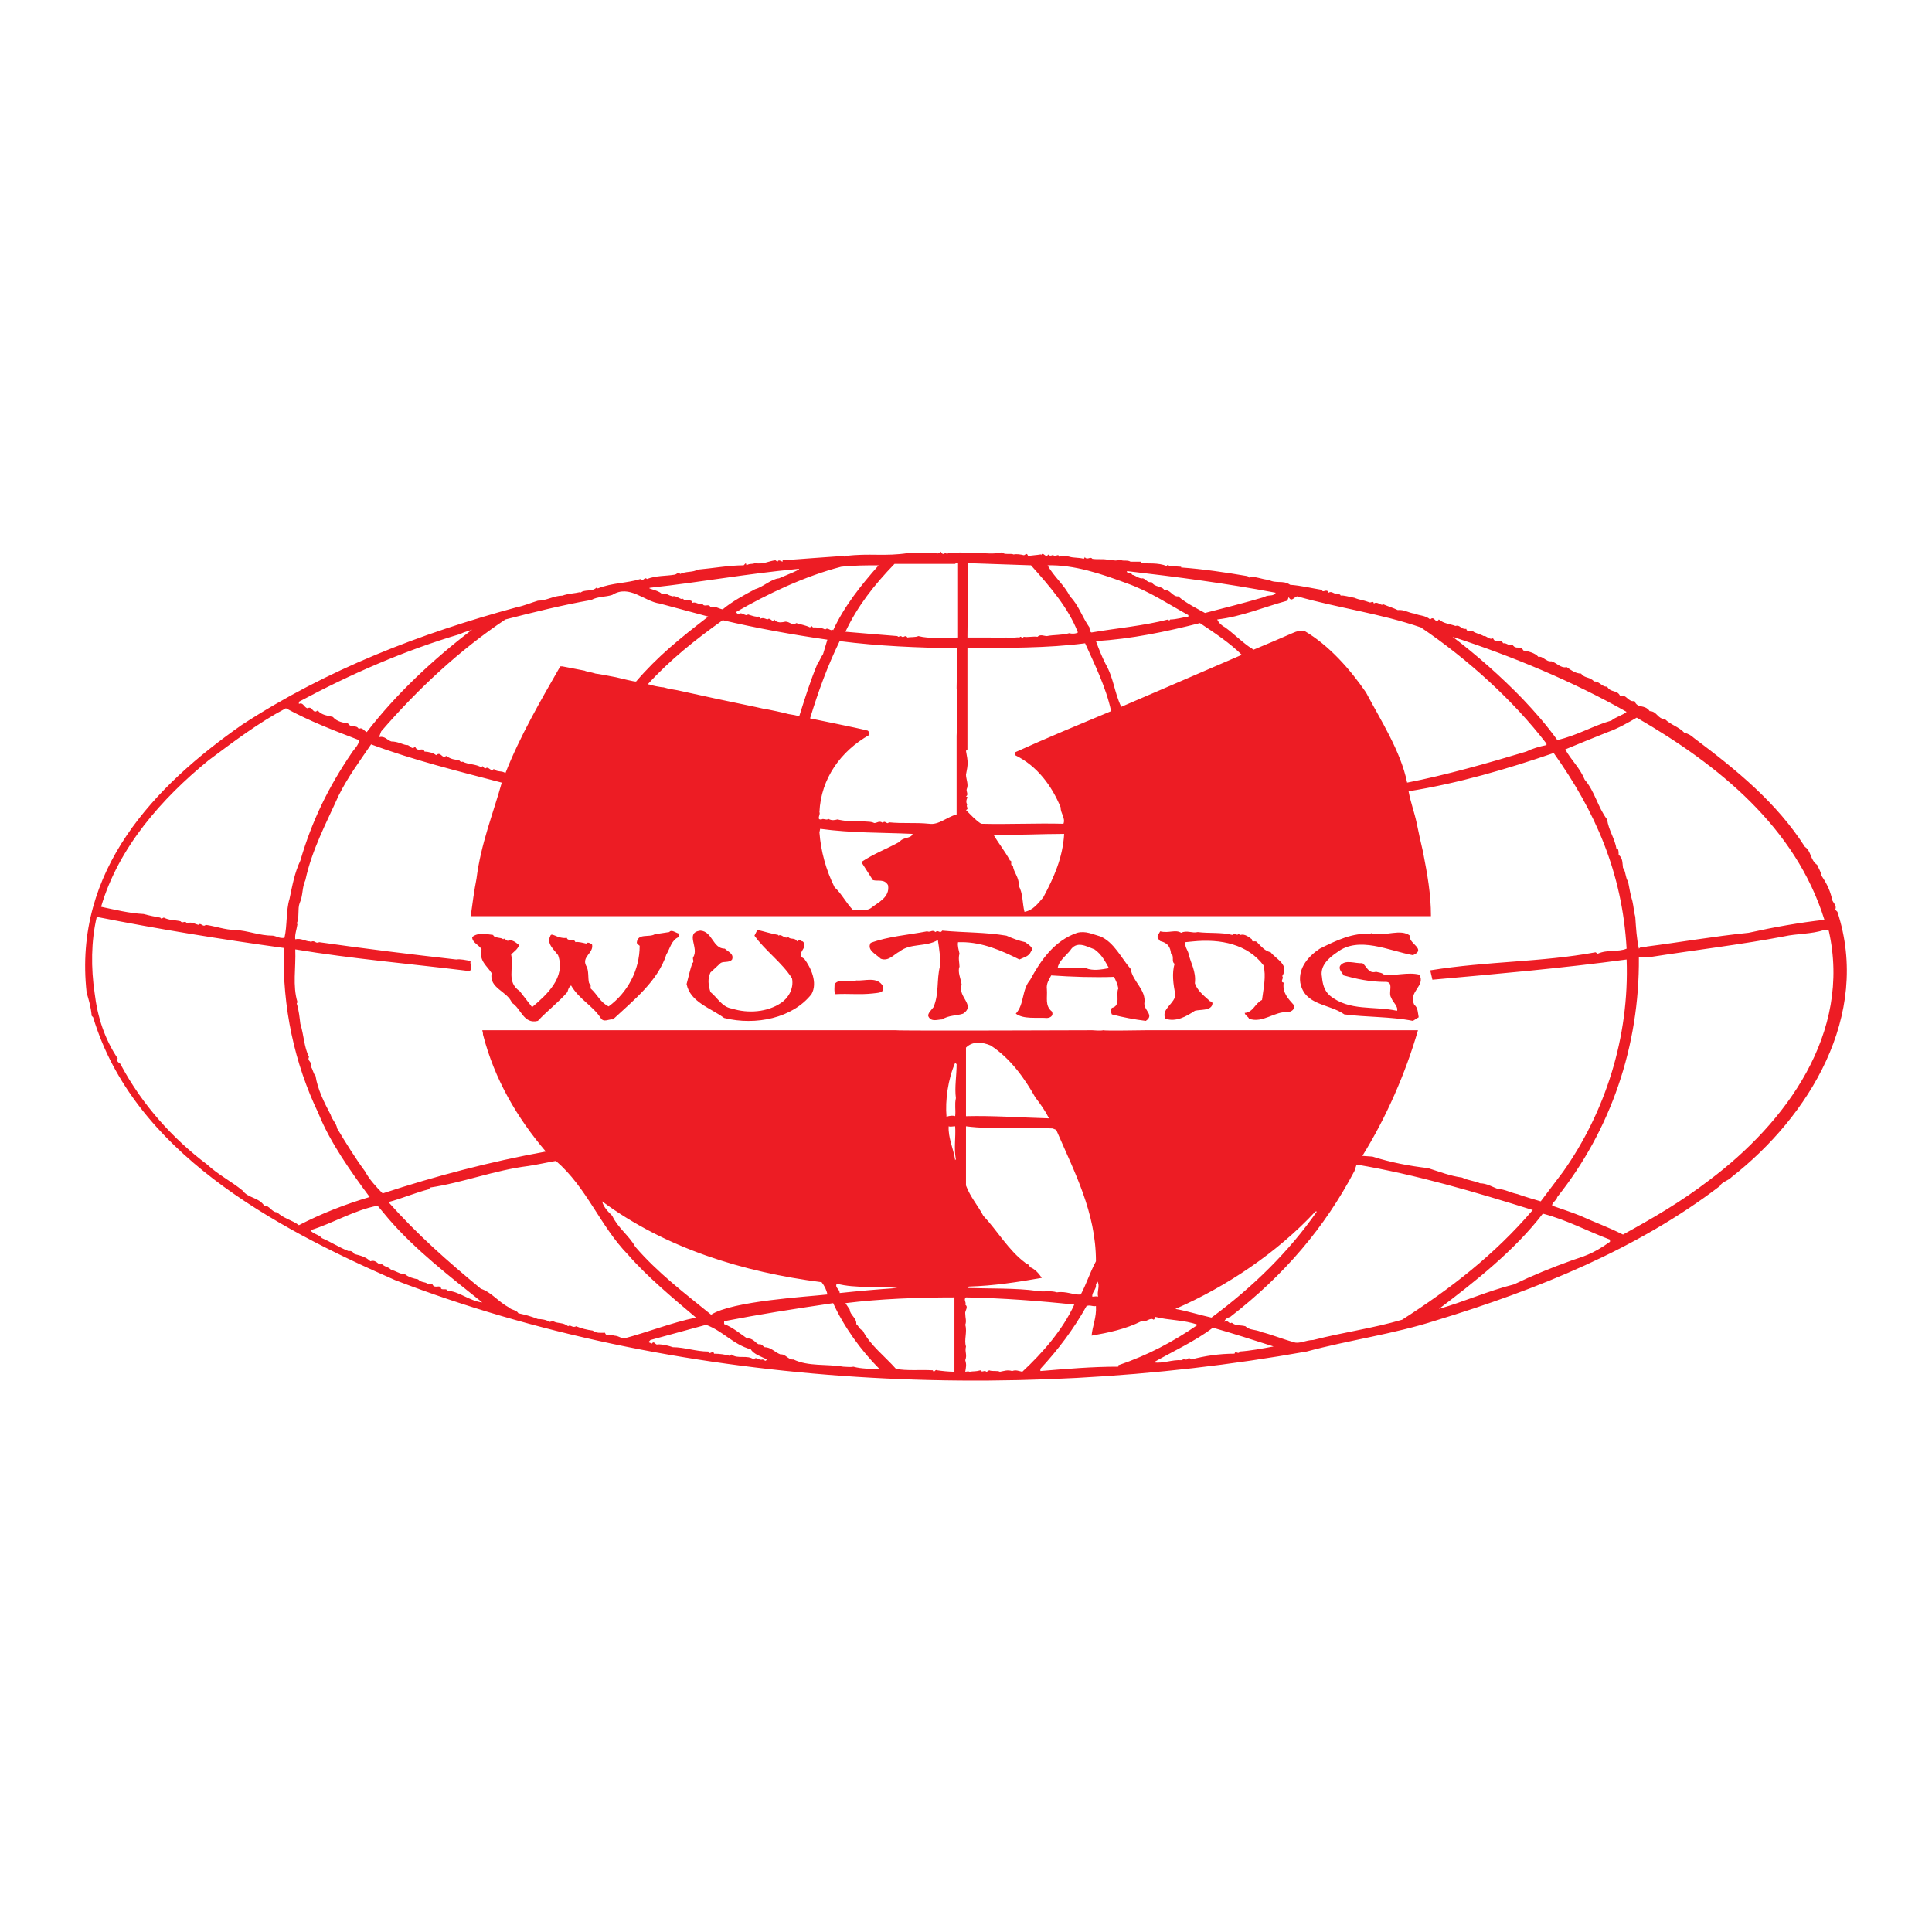 <?xml version="1.0" encoding="utf-8"?>
<!-- Generator: Adobe Illustrator 13.0.0, SVG Export Plug-In . SVG Version: 6.00 Build 14948)  -->
<!DOCTYPE svg PUBLIC "-//W3C//DTD SVG 1.0//EN" "http://www.w3.org/TR/2001/REC-SVG-20010904/DTD/svg10.dtd">
<svg version="1.0" id="Layer_1" xmlns="http://www.w3.org/2000/svg" xmlns:xlink="http://www.w3.org/1999/xlink" x="0px" y="0px"
	 width="192.672px" height="192.672px" viewBox="0 0 192.672 192.672" enable-background="new 0 0 192.672 192.672"
	 xml:space="preserve">
<g>
	<polygon fill-rule="evenodd" clip-rule="evenodd" fill="#FFFFFF" points="0,192.672 192.672,192.672 192.672,0 0,0 0,192.672 	"/>
	<path fill-rule="evenodd" clip-rule="evenodd" fill="#ED1C24" d="M120.959,132.408c-1.799,1.367-4.031,2.375-5.904,3.455
		c0.938,0.145,1.801-0.287,2.809-0.215c0.217-0.217,0.432,0.072,0.576-0.145c0.072-0.072,0.287-0.072,0.359,0.072
		c1.369-0.359,2.809-0.576,4.32-0.576c0.072-0.359,0.432,0.145,0.504-0.217c1.08-0.072,2.232-0.287,3.385-0.504
		C124.992,133.633,122.975,132.984,120.959,132.408L120.959,132.408z M70.416,132.119l-5.544,1.514l-0.216,0.215l0.36,0.145
		c0.216-0.359,0.36,0.215,0.576,0.072c0.576,0,1.08,0.143,1.512,0.287c1.152,0,2.304,0.432,3.528,0.432
		c0.072,0.434,0.504-0.215,0.576,0.217c0.576,0,1.08,0.072,1.584,0.217l0.144-0.145c0.648,0.504,1.584,0,2.232,0.504
		c0.288-0.359,0.504,0.145,0.864,0c0.216,0,0.288,0.287,0.432,0c-0.504-0.289-1.296-0.504-1.584-1.008
		C73.08,134.064,72.144,132.768,70.416,132.119L70.416,132.119z M108.359,130.248c0.359-0.145,0.576,0.072,0.936,0
		c0.072,1.152-0.359,2.016-0.432,2.951c1.656-0.287,3.385-0.646,4.969-1.439c0.504,0.145,0.863-0.432,1.223-0.145
		c0.072-0.072,0.145-0.143,0.145-0.287c1.369,0.359,2.881,0.287,4.248,0.791c-2.52,1.729-4.967,3.025-7.92,4.033v0.143
		c-2.664,0-5.111,0.217-7.775,0.434v-0.217C105.551,134.568,107.064,132.553,108.359,130.248L108.359,130.248z M72.216,131.76
		c3.744-0.721,6.48-1.152,10.872-1.801c1.08,2.377,2.808,4.752,4.608,6.553c-0.936,0-1.8,0-2.592-0.217c-0.288,0.072-0.72,0-1.008,0
		c-1.728-0.287-3.456,0-4.968-0.719c-0.504,0.072-0.792-0.576-1.296-0.504c-0.576-0.217-0.936-0.721-1.584-0.721
		c-0.144-0.072-0.288-0.359-0.576-0.287c-0.288-0.072-0.576-0.648-1.152-0.576c-0.72-0.504-1.512-1.152-2.304-1.439V131.76
		L72.216,131.76z M96.335,129.385c-0.288,0.215,0.072,0.504-0.072,0.719c0.36,0.289-0.072,0.576,0,0.936c0,0.361,0.144,0.721,0,1.08
		c0.216,0.721-0.144,1.514,0.072,2.16c-0.144,0.576,0.144,0.793-0.072,1.369c0.144,0.504,0.072,0.646,0,1.152
		c0.072,0,0.288-0.072,0.432,0c0.432-0.072,0.576,0,1.08-0.145c0.144,0.287,0.431-0.072,0.576,0.145
		c0.072,0,0.217-0.072,0.287-0.145c0.361,0.145,0.793,0,1.08,0.145c0.434-0.072,0.721-0.217,1.225-0.072
		c0.359-0.145,0.648,0,1.008,0.072c2.016-1.873,4.033-4.178,5.184-6.697C103.752,129.744,100.008,129.455,96.335,129.385
		L96.335,129.385z M95.184,129.385c-3.6,0-7.416,0.143-10.872,0.574l0.432,0.648c0,0.504,0.72,0.865,0.648,1.441
		c0.216,0.143,0.288,0.504,0.647,0.646c0.72,1.441,2.232,2.592,3.312,3.816c1.08,0.217,2.376,0.072,3.672,0.145
		c0.144,0.359,0.216-0.145,0.432,0c0.504,0.072,1.152,0.145,1.728,0.145V129.385L95.184,129.385z M83.448,128.016
		c-0.216,0.432,0.288,0.504,0.288,0.936c2.016-0.215,3.672-0.359,5.76-0.504C87.552,128.232,85.32,128.52,83.448,128.016
		L83.448,128.016z M109.439,127.801l-0.145,0.287c0.072,0.504-0.432,0.793-0.359,1.225c0.217,0,0.432-0.072,0.576,0
		C109.367,128.809,109.727,128.232,109.439,127.801L109.439,127.801z M153.863,121.031c-2.809,3.672-6.84,6.84-10.367,9.504
		c2.52-0.719,4.895-1.799,7.488-2.447c1.781-0.861,3.725-1.666,5.803-2.406c1.062-0.377,1.959-0.547,3.771-1.842v-0.217
		C158.256,122.76,156.312,121.68,153.863,121.031L153.863,121.031z M131.184,120.816c-3.816,4.104-8.855,7.488-13.969,9.719
		c1.225,0.217,2.305,0.576,3.602,0.865c4.104-3.025,7.775-6.625,10.512-10.584H131.184L131.184,120.816z M37.656,120.24
		c-2.304,0.432-4.392,1.729-6.696,2.447c0.216,0.361,0.864,0.432,1.152,0.793c0.864,0.359,1.728,0.936,2.664,1.295
		c0.216-0.072,0.432,0.072,0.576,0.289c0.576,0.143,1.152,0.287,1.584,0.719c0.648-0.215,0.72,0.434,1.152,0.289
		c0.432,0.359,0.576,0.215,0.936,0.576c0.432,0.072,0.864,0.432,1.368,0.432c0.36,0.287,0.864,0.432,1.296,0.504
		c0.36,0.359,0.648,0.217,0.936,0.432l0.504,0.072c0.216,0.504,0.792-0.072,0.864,0.432c0.144,0.145,0.576-0.072,0.648,0.217
		c1.08,0,2.16,1.008,3.456,1.152c-3.24-2.594-6.696-5.256-9.36-8.354L37.656,120.24L37.656,120.24z M60.048,119.809
		c0.144,0.576,0.576,1.008,1.008,1.439c0.576,1.225,1.656,1.943,2.304,3.096c2.232,2.592,4.896,4.607,7.56,6.768
		c2.088-1.367,9.648-1.799,11.592-2.016c-0.072-0.432-0.288-0.863-0.576-1.225C74.088,126.863,66.384,124.488,60.048,119.809
		L60.048,119.809z M135.287,116.137c5.977,1.008,11.809,2.734,17.568,4.535c-3.816,4.465-8.207,7.848-13.031,10.943
		c-2.953,0.865-5.76,1.225-8.857,2.018c-0.719,0-1.439,0.432-1.943,0.215c-1.08-0.287-2.305-0.791-3.24-1.008
		c-0.576-0.287-1.152-0.145-1.584-0.576c-0.504-0.145-0.936,0-1.367-0.359c-0.289,0.215-0.361-0.361-0.721-0.072
		c0-0.289,0.359-0.432,0.576-0.504c5.4-4.176,9.432-8.928,12.385-14.545L135.287,116.137L135.287,116.137z M52.704,116.279
		c0.936-0.143,1.872-0.359,2.736-0.504c3.096,2.664,4.392,6.48,7.2,9.361c1.872,2.158,4.464,4.318,6.768,6.264
		c-2.448,0.504-4.752,1.439-7.2,2.088c-0.36-0.072-0.576-0.289-1.008-0.289c-0.216-0.287-0.72,0.217-0.864-0.287
		c-0.432,0-0.864,0.072-1.224-0.217c-0.576-0.072-1.152-0.215-1.656-0.432c-0.36,0.217-0.576-0.215-0.792,0
		c-0.576-0.432-0.936-0.215-1.512-0.504l-0.36,0.072c-0.288-0.217-0.792-0.289-1.152-0.289c-0.72-0.287-1.296-0.432-1.944-0.574
		c-0.216-0.361-0.648-0.289-0.936-0.576c-1.08-0.576-1.728-1.512-2.808-1.873c-3.312-2.736-6.336-5.4-9.216-8.639
		c1.368-0.361,2.664-0.938,4.104-1.297v-0.145C46.224,117.936,49.248,116.711,52.704,116.279L52.704,116.279z M96.335,112.32
		c2.807,0.359,5.833,0.072,8.639,0.215l0.361,0.145c1.799,4.176,3.959,8.209,3.959,13.104c-0.646,1.225-0.936,2.232-1.512,3.312
		c-0.719,0.072-1.439-0.359-2.375-0.215c-0.721-0.217-1.225,0-2.018-0.145c-2.016-0.289-4.68-0.217-6.911-0.289l0.144-0.143
		c2.449-0.072,4.824-0.434,7.273-0.865c-0.289-0.432-0.721-0.936-1.225-1.08c0.072-0.287-0.359-0.287-0.432-0.432
		c-1.656-1.225-2.809-3.24-4.176-4.68c-0.577-1.08-1.297-1.873-1.729-3.023C96.335,116.207,96.335,114.336,96.335,112.32
		L96.335,112.32z M94.608,112.32c-0.072,1.152,0.504,2.303,0.648,3.383c0,0,0-0.07,0.072-0.07c-0.216-1.152,0-2.16-0.072-3.312
		C95.04,112.32,94.752,112.393,94.608,112.32L94.608,112.32z M95.256,105.984c-0.72,1.656-1.008,3.744-0.864,5.4
		c0.288-0.145,0.72-0.145,0.864-0.072c0.072-0.648-0.072-1.152,0.072-1.801c-0.144-1.08,0.072-2.232,0.072-3.385L95.256,105.984
		L95.256,105.984z M98.783,104.256c-0.864-0.359-1.8-0.432-2.448,0.217v6.84c2.665-0.072,5.543,0.143,8.28,0.215
		c-0.359-0.719-0.863-1.439-1.367-2.088C102.24,107.641,100.799,105.553,98.783,104.256L98.783,104.256z M85.392,97.775
		c-0.648,0.289-1.656-0.287-2.16,0.361c0,0.215-0.072,0.791,0.072,1.008c1.368-0.072,2.448,0.072,3.744-0.072
		c0.432-0.072,1.224,0,1.008-0.721C87.48,97.344,86.256,97.848,85.392,97.775L85.392,97.775z M110.592,96.552
		c-0.793,0.144-1.584,0.288-2.305,0c-0.791-0.072-1.871,0-2.807,0c0.07-0.647,0.719-1.152,1.223-1.728
		c0.648-1.08,1.656-0.432,2.449-0.144C109.871,95.184,110.232,95.904,110.592,96.552L110.592,96.552z M107.424,93.024
		c-2.305,0.792-3.672,2.808-4.68,4.679c-0.865,1.008-0.576,2.449-1.441,3.385c0.793,0.576,2.018,0.359,3.098,0.432
		c0.215,0,0.719-0.145,0.504-0.648c-0.721-0.576-0.434-1.367-0.504-2.23c-0.072-0.576,0.215-0.938,0.432-1.369
		c2.088,0.145,4.248,0.217,6.264,0.145c0.145,0.287,0.359,0.721,0.432,1.152c-0.287,0.576,0.289,1.727-0.648,1.943
		c-0.143,0.217-0.143,0.289,0,0.648c1.08,0.287,2.232,0.504,3.385,0.648c0.863-0.576-0.145-1.008-0.145-1.729
		c0.217-1.369-1.152-2.16-1.367-3.456c-0.936-1.08-1.656-2.664-3.025-3.24C108.936,93.168,108.287,92.808,107.424,93.024
		L107.424,93.024z M140.615,93.312c-0.936-0.72-2.447,0.072-3.6-0.216c-0.145,0.072-0.289-0.144-0.359,0.072
		c-1.656-0.216-3.457,0.648-5.041,1.44c-1.08,0.72-2.16,1.872-1.943,3.384c0.432,2.303,2.879,2.088,4.393,3.168
		c2.158,0.287,4.68,0.215,6.84,0.648l0.576-0.361c-0.072-0.359-0.072-1.008-0.434-1.223c-0.646-1.369,1.152-1.873,0.504-3.025
		c-1.15-0.287-2.447,0.145-3.527,0c-0.217-0.215-0.576-0.215-0.791-0.287c-0.793,0.216-0.938-0.576-1.369-0.864
		c-0.721,0.072-1.729-0.432-2.232,0.288c-0.143,0.36,0.217,0.648,0.361,0.936c1.295,0.361,2.664,0.648,4.104,0.648
		c1.008-0.072,0.287,1.08,0.648,1.584c0.143,0.432,0.719,0.863,0.576,1.297c-2.305-0.506-4.752,0.07-6.697-1.514
		c-0.576-0.504-0.719-1.15-0.791-1.871c-0.217-1.08,0.648-1.872,1.512-2.448c2.16-1.656,5.184-0.144,7.561,0.288
		c1.367-0.576-0.361-1.152-0.289-1.8V93.312L140.615,93.312z M115.703,92.88c-0.145,0.216-0.215,0.36-0.287,0.576
		c0.143,0.216,0.215,0.432,0.432,0.432c0.648,0.216,0.863,0.576,0.936,1.224c0.359,0.216,0,0.792,0.359,1.008
		c-0.287,0.864-0.143,2.087,0.072,3.024c0,0.936-1.439,1.439-1.008,2.447c1.08,0.359,2.088-0.217,2.953-0.791
		c0.576-0.145,1.512,0,1.727-0.576c0.145-0.434-0.287-0.289-0.359-0.504c-0.576-0.504-1.152-1.01-1.367-1.656
		c0.143-1.225-0.434-2.016-0.648-3.024c-0.145-0.432-0.359-0.576-0.289-1.08l0.721-0.072c2.809-0.288,5.473,0.288,7.057,2.375
		c0.287,1.08,0,2.305-0.145,3.457c-0.721,0.359-0.863,1.223-1.729,1.295c0.072,0.289,0.361,0.359,0.432,0.576
		c1.369,0.504,2.594-0.791,3.889-0.648c0.359-0.072,0.721-0.287,0.576-0.719c-0.576-0.648-1.152-1.225-1.008-2.232
		c-0.432-0.072,0.072-0.432-0.145-0.648c0.721-1.152-0.576-1.656-1.152-2.375c-0.576-0.144-0.863-0.504-1.295-0.936
		c-0.217-0.36-0.576,0.072-0.576-0.36c-0.289-0.216-0.721-0.576-1.152-0.432c-0.072,0-0.215-0.216-0.287,0l-0.145-0.072
		c-0.072-0.072-0.289-0.072-0.359,0.072c-1.08-0.288-2.377-0.144-3.457-0.288c-0.576,0.144-1.08-0.216-1.656,0.072
		C117.215,92.664,116.568,93.096,115.703,92.88L115.703,92.88z M92.448,92.88c0.432,0.144,0.432-0.216,0.864,0.072
		c0.216-0.288,0.432,0.216,0.648-0.144c2.375,0.216,4.247,0.144,6.407,0.504c0.648,0.288,1.225,0.504,1.873,0.648
		c0.287,0.216,0.936,0.576,0.576,0.936c-0.217,0.504-0.721,0.576-1.152,0.792c-1.729-0.864-3.672-1.728-5.76-1.728h-0.36
		c-0.072,0.36,0.072,0.792,0.144,1.152c-0.144,0.432,0,0.936,0,1.295c-0.216,0.504,0.144,1.225,0.216,1.799
		c-0.432,1.225,1.439,2.018,0.144,2.881c-0.648,0.217-1.44,0.145-2.088,0.576c-0.432,0-1.08,0.287-1.368-0.289
		c-0.144-0.287,0.36-0.719,0.504-0.936c0.576-1.367,0.288-2.664,0.648-4.104c0.072-0.648-0.072-1.728-0.216-2.592
		c-1.152,0.72-2.736,0.288-3.816,1.152c-0.576,0.288-1.08,1.008-1.872,0.72c-0.432-0.432-1.44-0.864-1.008-1.584
		C88.56,93.384,90.576,93.24,92.448,92.88L92.448,92.88z M181.943,92.736l0.432,0.072c2.305,10.223-4.248,19.151-11.951,24.913
		c-2.809,2.16-5.688,3.814-8.568,5.398c-1.584-0.791-2.664-1.15-4.248-1.871c-0.863-0.359-2.016-0.721-2.809-1.008
		c-0.072-0.289,0.434-0.504,0.504-0.865c5.328-6.695,8.209-15.047,8.137-23.903h0.936c4.609-0.72,9.432-1.296,13.537-2.088
		C179.207,93.096,180.648,93.168,181.943,92.736L181.943,92.736z M69.84,92.808c-1.584,0.216-0.072,1.728-0.72,2.664
		c-0.072,0.216,0.144,0.432-0.072,0.576c-0.216,0.576-0.36,1.295-0.576,2.088c0.36,1.799,2.376,2.375,3.744,3.383
		c3.168,0.793,6.84,0,8.712-2.375c0.648-1.152-0.072-2.665-0.72-3.528c-1.008-0.504,0.504-1.08-0.144-1.728
		c-0.216,0-0.36-0.36-0.576,0c-0.216-0.432-0.648-0.144-0.864-0.432c-0.432,0.216-0.648-0.36-1.008-0.144V93.24
		c-0.792-0.144-1.44-0.36-2.088-0.504l-0.288,0.576c1.08,1.512,2.736,2.664,3.744,4.249c0.216,1.08-0.432,2.016-1.08,2.447
		c-1.368,0.936-3.312,1.08-4.896,0.576c-1.008-0.145-1.44-1.08-2.16-1.656c-0.216-0.721-0.288-1.295,0-1.944l1.008-0.936
		c0.288-0.216,0.864,0,1.152-0.36c0.216-0.576-0.432-0.792-0.72-1.08C71.064,94.608,71.064,92.88,69.84,92.808L69.84,92.808z
		 M67.68,93.096c-0.288-0.072-0.72-0.432-0.936-0.144l-1.44,0.216c-0.576,0.36-1.728-0.144-1.8,0.864
		c0.072,0.144,0.216,0.216,0.288,0.288c0,2.448-1.224,4.68-3.096,6.047c-0.864-0.432-1.08-1.15-1.8-1.799
		c0-0.217,0.072-0.432-0.144-0.504c-0.144-0.504,0-1.296-0.288-1.729c-0.504-0.936,0.792-1.296,0.576-2.16
		c-0.144-0.072-0.432-0.288-0.576-0.072c-0.288-0.072-0.864-0.216-1.08-0.144c-0.216-0.504-0.72,0-0.864-0.432
		c-0.36,0.072-0.864-0.072-1.152-0.216c-0.216-0.072-0.432-0.216-0.504,0.072c-0.36,0.72,0.36,1.296,0.792,1.872
		c0.792,2.232-1.152,3.96-2.592,5.183l-1.224-1.584c-1.368-0.936-0.576-2.231-0.864-3.671c0.288-0.288,0.648-0.504,0.792-0.936
		c-0.288-0.216-0.648-0.576-1.08-0.432c-0.216,0.072-0.36-0.36-0.504-0.144c-0.216-0.216-0.864-0.072-1.008-0.432
		c-0.648-0.072-1.512-0.288-2.088,0.216c0,0.576,0.72,0.792,0.936,1.224c-0.288,1.152,0.576,1.656,1.008,2.375
		c-0.288,1.513,1.584,1.8,2.016,2.952c0.936,0.576,1.152,2.16,2.592,1.801c0.936-1.008,2.088-1.873,2.952-2.881
		c0.072-0.287,0.144-0.504,0.36-0.648c0.792,1.369,2.16,2.016,2.952,3.24c0.288,0.504,0.864,0.072,1.224,0.145
		c2.088-1.943,4.464-3.816,5.328-6.48c0.36-0.576,0.504-1.44,1.224-1.728V93.096L67.68,93.096z M9.648,91.44
		c6.192,1.224,12.384,2.232,18.648,3.096c-0.144,5.976,1.08,11.521,3.456,16.487c1.152,2.881,3.24,5.832,5.112,8.352
		c-2.448,0.721-4.824,1.656-7.056,2.809c-0.648-0.504-1.656-0.719-2.16-1.295c-0.504,0.07-0.792-0.721-1.296-0.648
		c-0.576-0.865-1.584-0.721-2.16-1.512c-1.152-0.938-2.448-1.584-3.528-2.592c-3.456-2.594-6.48-5.977-8.568-9.865
		c0-0.287-0.576-0.287-0.36-0.719C10.44,103.607,9.72,101.447,9.432,99C9.072,96.552,9.072,93.888,9.648,91.44L9.648,91.44z
		 M99.072,83.232c0.504,0.864,1.15,1.656,1.654,2.592c0.289,0-0.07,0.504,0.289,0.504c0.072,0.72,0.648,1.152,0.576,2.016
		c0.432,0.72,0.359,1.728,0.576,2.592c0.863-0.144,1.367-0.864,1.871-1.44c1.08-2.016,1.945-3.96,2.088-6.336
		C103.824,83.16,101.447,83.304,99.072,83.232L99.072,83.232z M81.792,82.656l-0.072,0.36c0.144,1.872,0.648,3.744,1.512,5.472
		c0.72,0.648,1.152,1.584,1.872,2.304c0.576-0.144,1.152,0.144,1.728-0.216c0.72-0.576,1.944-1.08,1.728-2.304
		c-0.36-0.648-1.008-0.36-1.512-0.504l-1.152-1.8c1.296-0.864,2.52-1.296,3.816-2.016c0.36-0.504,1.152-0.288,1.296-0.792
		C87.912,83.016,84.96,83.088,81.792,82.656L81.792,82.656z M37.008,74.232c4.248,1.584,8.64,2.664,13.032,3.816
		c-0.864,3.096-2.088,6.12-2.52,9.576c-0.216,1.08-0.432,2.664-0.576,3.744h0.432h19.368c2.592,0,5.256,0,7.632,0h36.72
		c0.287,0,1.008,0,1.008,0h0.863h23.977h5.76c0-2.232-0.359-4.176-0.791-6.408c-0.217-0.936-0.432-1.872-0.648-2.952
		c-0.217-1.008-0.576-1.944-0.793-3.096c4.969-0.792,9.865-2.232,14.473-3.816c4.104,5.76,6.84,11.88,7.271,19.512
		c-0.863,0.36-1.943,0.072-2.879,0.504l-0.217-0.144c-5.471,1.008-10.656,0.864-16.488,1.8l0.217,0.935
		c6.408-0.575,12.959-1.151,19.367-2.015c0.289,7.777-2.16,15.263-6.336,21.167l-2.23,2.953c-0.721-0.217-1.514-0.434-2.305-0.721
		c-0.721-0.145-1.297-0.504-1.943-0.504c-0.576-0.217-1.152-0.576-1.801-0.576c-0.432-0.217-1.225-0.287-1.801-0.576
		c-1.15-0.145-2.23-0.576-3.383-0.936c-1.873-0.217-3.744-0.576-5.545-1.152l-1.008-0.072c2.377-3.816,4.32-8.279,5.545-12.527
		H123.48c-2.449,0-8.713,0-9.217,0c-0.217,0-4.104,0.072-4.248,0c-0.217,0.072-1.08,0-1.08,0s-19.368,0.072-19.583,0
		c-6.264,0-13.608,0-19.728,0H48.096c0.072,0.287,0.072,0.287,0.072,0.432c1.152,4.465,3.384,8.279,6.264,11.664
		c-5.544,1.008-11.016,2.447-16.272,4.176c-0.576-0.576-1.368-1.439-1.728-2.16c-1.008-1.367-1.944-2.879-2.808-4.32
		c-0.072-0.504-0.504-0.863-0.648-1.367c-0.648-1.225-1.296-2.52-1.512-3.889c-0.288-0.287-0.216-0.646-0.504-0.936
		c0.216-0.504-0.36-0.504-0.144-0.936c-0.504-1.008-0.504-2.16-0.864-3.312c-0.072-0.576-0.144-1.367-0.36-2.016l0.072-0.145
		c-0.504-1.656-0.144-3.384-0.216-5.255c5.616,0.936,11.52,1.44,17.352,2.16c0.432-0.216,0-0.648,0.144-1.008
		c-0.504-0.072-1.008-0.216-1.44-0.144c-4.464-0.504-9.144-1.08-13.68-1.728c-0.36,0.216-0.432-0.288-0.864,0v-0.072
		c-0.504,0-0.936-0.36-1.512-0.216c-0.072-0.432,0.144-1.008,0.216-1.512l-0.072-0.072c0.288-0.576,0.072-1.44,0.288-2.016
		c0.36-0.792,0.216-1.512,0.576-2.304c0.648-3.024,2.088-5.688,3.312-8.424C34.704,77.472,35.784,76.032,37.008,74.232
		L37.008,74.232z M163.223,71.568c-0.863,0.504-1.871,1.08-2.879,1.44c-1.439,0.576-2.881,1.152-4.248,1.728
		c0.648,1.152,1.439,1.8,1.943,3.024c1.008,1.152,1.297,2.736,2.232,3.96c0.145,1.08,0.793,1.944,0.936,2.952h0.145
		c0.072,0.216,0.072,0.36,0.072,0.576c0.432,0.36,0.359,0.792,0.432,1.296c0.287,0.36,0.217,0.936,0.504,1.368
		c0.145,0.648,0.217,1.296,0.432,1.944c0.145,0.648,0.145,1.08,0.289,1.584c0.072,1.08,0.143,2.232,0.359,3.168
		c0.217-0.288,0.576-0.072,0.793-0.216c3.383-0.432,6.623-1.008,10.15-1.368c2.592-0.576,5.041-1.008,7.561-1.296
		C179.064,82.512,171.432,76.32,163.223,71.568L163.223,71.568z M28.512,70.632c-2.736,1.44-5.184,3.312-7.704,5.184
		c-4.68,3.816-9,8.712-10.728,14.616c1.368,0.288,2.808,0.648,4.248,0.72c0.504,0.144,1.224,0.288,1.656,0.36
		c0.144,0.216,0.216,0,0.36,0c0.576,0.288,1.008,0.216,1.656,0.36c0.216,0.288,0.432-0.144,0.648,0.216
		c0.432-0.216,0.792,0.072,1.152,0.144c0.216-0.288,0.432,0.288,0.72,0c1.008,0.144,1.944,0.504,2.88,0.504
		c1.368,0.072,2.448,0.576,3.816,0.576c0.432,0.072,0.648,0.288,1.152,0.216c0.288-1.224,0.144-2.736,0.504-3.888
		c0.288-1.368,0.504-2.592,1.08-3.816c1.152-3.96,2.808-7.344,5.112-10.728c0.216-0.36,0.792-0.864,0.72-1.296
		C33.336,72.864,30.888,71.928,28.512,70.632L28.512,70.632z M96.479,64.656v10.08l-0.144,0.144c0.216,1.152,0.216,1.296,0,2.376
		c0,0.432,0.288,1.008,0.072,1.44c-0.072,0.216,0.216,0.576-0.072,0.72c0.072,0.072,0.216,0.072,0.144,0.144
		c-0.144,0.216-0.144,0.576,0,0.648c-0.216,0.216,0.216,0.432-0.144,0.576c0.432,0.432,0.937,1.008,1.512,1.368
		c2.737,0.072,5.401-0.072,8.208,0c0.217-0.576-0.287-1.008-0.287-1.656c-0.863-2.088-2.305-4.104-4.535-5.184v-0.288
		c3.168-1.44,6.479-2.808,9.574-4.104c-0.504-2.376-1.654-4.68-2.592-6.768C104.328,64.656,100.512,64.584,96.479,64.656
		L96.479,64.656z M83.736,63.936c-1.224,2.52-2.088,4.896-2.952,7.704c0.288,0.072,4.68,0.936,5.76,1.224
		c0.072,0.072,0.216,0.216,0.144,0.432C83.88,74.88,81.864,77.616,81.72,81c0.144,0.216-0.36,0.792,0.216,0.72
		c0.144-0.144,0.576,0.144,0.648-0.072c0.36,0.216,0.648,0.144,0.936,0.072c0.576,0.144,1.8,0.288,2.52,0.144
		c0.288,0.144,0.72,0,1.152,0.216c0.288,0,0.504-0.288,0.864,0c0.144-0.36,0.432,0.216,0.576-0.072c1.44,0.144,2.592,0,4.032,0.144
		c0.936,0.144,1.729-0.648,2.736-0.936v-7.848c0.072-1.44,0.144-3.24,0-4.752l0.072-3.96C91.44,64.584,87.696,64.44,83.736,63.936
		L83.736,63.936z M144.863,63.504c5.977,1.944,12.023,4.464,17.352,7.488c-0.432,0.36-1.08,0.504-1.512,0.864
		c-1.799,0.504-3.455,1.512-5.4,1.944c-1.08-1.512-2.23-2.808-3.455-4.104C149.688,67.464,147.24,65.304,144.863,63.504
		L144.863,63.504z M45.936,63.216c0.36-0.216,0.864-0.288,1.152-0.432c-3.96,3.024-7.632,6.48-10.512,10.224
		c-0.216-0.072-0.504-0.576-0.792-0.288c-0.216-0.504-0.792-0.072-1.08-0.576c-0.432-0.072-1.08-0.144-1.512-0.648
		c-0.504-0.144-1.08-0.144-1.512-0.648c-0.504,0.432-0.504-0.504-1.008-0.216c-0.36-0.072-0.432-0.648-0.864-0.432v-0.216
		C34.92,67.248,40.32,64.872,45.936,63.216L45.936,63.216z M119.664,62.136c1.512,1.008,3.023,2.016,4.176,3.168
		c-3.816,1.656-12.023,5.184-12.023,5.184c-0.721-1.512-0.721-2.808-1.584-4.32c-0.361-0.72-0.648-1.44-0.938-2.232
		C112.824,63.72,116.279,63,119.664,62.136L119.664,62.136z M72.072,61.848c3.384,0.792,6.912,1.44,10.44,1.944
		c-0.144,0.504-0.288,0.936-0.432,1.44c-0.216,0.288-0.36,0.72-0.576,1.008c-0.72,1.728-1.224,3.384-1.8,5.184
		c-0.288-0.072-0.576-0.144-1.08-0.216c-0.216-0.072-2.16-0.504-2.376-0.504c-0.216-0.072-4.464-0.936-4.752-1.008
		c-0.36-0.072-3.312-0.72-3.96-0.864c0,0-0.936-0.144-1.368-0.288c-0.288,0-1.296-0.216-1.44-0.288h-0.144
		C66.816,65.808,69.336,63.792,72.072,61.848L72.072,61.848z M129.383,59.472c-0.287,0-0.576,0.648-0.863,0.072l-0.145,0.36
		c-2.375,0.648-4.535,1.584-6.984,1.872c0.145,0.36,0.506,0.648,0.793,0.792c0.791,0.576,1.512,1.296,2.305,1.872
		c0.287,0.216,0.287,0.144,0.504,0.36c1.223-0.504,2.734-1.152,3.887-1.656c0.504-0.216,0.721-0.288,1.225-0.216
		c2.447,1.44,4.535,3.816,6.119,6.12c1.441,2.736,3.457,5.832,4.105,9c3.744-0.72,8.062-1.944,11.879-3.096
		c0.576-0.288,1.297-0.504,2.016-0.648V74.16c-3.311-4.32-7.848-8.424-12.527-11.592C137.736,61.2,133.416,60.624,129.383,59.472
		L129.383,59.472z M65.808,60.192c-1.584-0.216-3.024-1.944-4.752-0.864c-0.648,0.216-1.44,0.144-2.088,0.504
		c-2.88,0.504-5.76,1.224-8.568,1.944c-4.536,3.024-8.712,6.912-12.384,11.16L37.8,73.512c0.576-0.144,0.792,0.288,1.224,0.432
		c0.648,0,1.08,0.288,1.512,0.36c0.36-0.072,0.504,0.576,0.864,0.144c0.216,0.648,0.792,0,0.936,0.504
		c0.36,0,0.936,0.144,1.152,0.36c0.504-0.432,0.576,0.432,1.008,0.072c0.504,0.36,0.864,0.36,1.296,0.432
		c0.072,0.072,0.144,0.216,0.36,0.144c0.504,0.288,1.296,0.216,1.872,0.576c0.144-0.36,0.216,0.216,0.432,0.072
		c0.288-0.216,0.504,0.432,0.792,0.072c0.288,0.36,0.864,0.144,1.152,0.432c1.44-3.672,3.528-7.272,5.472-10.656h0.216
		c0.072,0,1.8,0.36,2.232,0.432c0.072,0.072,0.648,0.144,1.08,0.288c0.144,0,1.656,0.288,2.016,0.36
		c0.648,0.144,1.728,0.432,2.016,0.432c2.16-2.52,4.392-4.32,7.2-6.48L65.808,60.192L65.808,60.192z M112.391,56.952
		c4.969,0.576,9.938,1.224,14.832,2.16c-0.287,0.432-0.719,0.144-1.15,0.432c-1.945,0.576-3.961,1.08-5.904,1.584
		c-0.648-0.36-1.945-1.008-2.664-1.656c-0.576,0.072-0.865-0.792-1.369-0.576c-0.215-0.504-1.008-0.288-1.295-0.864
		c-0.359,0.144-0.576-0.288-0.865-0.36c-0.359,0.072-0.719-0.288-1.078-0.36C112.824,57.024,112.32,57.24,112.391,56.952
		L112.391,56.952z M64.872,58.608c5.256-0.576,9.36-1.368,14.688-1.872c0.648-0.072-1.224,0.648-1.872,0.936
		c-0.792,0.072-1.584,0.864-2.376,1.08c-1.08,0.576-2.304,1.224-3.24,2.016c-0.432-0.072-0.72-0.36-1.224-0.216
		c-0.144-0.432-0.648,0.072-0.792-0.36c-0.432,0.144-0.648-0.216-1.008-0.072c-0.072-0.504-0.72,0-0.936-0.432
		c-0.144,0.216-0.72-0.36-1.008-0.216c-0.648-0.144-0.432-0.288-1.152-0.288C65.592,58.824,64.368,58.68,64.872,58.608
		L64.872,58.608z M104.471,56.376c0.648,1.152,1.656,1.944,2.232,3.096c0.865,0.864,1.225,2.088,1.945,3.096
		c0,0.216,0.07,0.504,0.215,0.504c2.52-0.432,5.111-0.648,7.633-1.296c0.072,0.072,0.143,0.145,0.072,0.145l0.143-0.145
		c0.576,0,1.297-0.216,1.801-0.288v-0.144c-2.088-1.152-3.889-2.376-6.121-3.168C109.871,57.24,107.135,56.304,104.471,56.376
		L104.471,56.376z M83.88,56.52c-3.6,0.936-7.272,2.664-10.512,4.536l0.288,0.216c0.288-0.36,0.72,0.288,0.936,0
		c0.216,0.072,0.792,0.288,1.08,0.216c0.072,0.072,0.216,0.072,0.144,0.216c0.288-0.144,0.504,0,0.72,0.072
		c0.288-0.288,0.504,0.432,0.72,0c0,0.072,0.072,0.145,0.072,0.145c0.36,0.216,0.648,0.144,1.008,0.072
		c0.432,0,0.648,0.432,1.08,0.144c0.432,0.144,0.936,0.216,1.368,0.432l0.144-0.144l0.144,0.144c0.36,0,0.864,0,1.224,0.216
		c0.288-0.288,0.504,0.216,0.792,0v0.072c1.08-2.376,2.808-4.536,4.536-6.48C86.472,56.376,85.104,56.376,83.88,56.52L83.88,56.52z
		 M96.551,56.16l6.265,0.216c1.871,2.088,3.742,4.248,4.68,6.696c-0.217,0.144-0.648,0.144-0.865,0.072
		c-0.719,0.216-1.512,0.144-2.23,0.288c-0.289,0-0.648-0.216-0.938,0.072c-0.359-0.072-1.008,0.072-1.367,0l-0.145,0.144
		c0.072,0.288-0.072-0.36-0.287-0.072c-0.361-0.072-0.865,0.144-1.297,0c-0.504,0-1.08,0.144-1.584,0c-0.792,0-1.511,0-2.304,0
		L96.551,56.16L96.551,56.16z M95.544,56.16v7.416c-1.368,0-2.88,0.144-3.96-0.144c-0.288,0.144-0.792,0.072-1.08,0.144
		c-0.288-0.36-0.36,0.144-0.648-0.144l-0.288,0.072l-0.072-0.072c-1.944-0.144-3.384-0.288-5.184-0.432
		c1.224-2.592,2.88-4.68,4.896-6.768h6.048C95.328,56.16,95.4,56.088,95.544,56.16l-1.296-1.008c0.072-0.072,0.072,0,0.216,0.144
		c0.072-0.288,0.432-0.144,0.504-0.144c0.504-0.072,1.08-0.072,1.656,0h0.792c0.864,0,1.657,0.144,2.52-0.072
		c0.217,0.288,0.863,0.072,1.152,0.216c0.287-0.072,0.719,0,1.008,0.072c0.145,0,0.217-0.216,0.359-0.072l0.072,0.144
		c0.504-0.072,0.793-0.072,1.225-0.144h0.072v0.072c0.215-0.432,0.432,0.36,0.719-0.072c0.145,0.216,0.432,0.072,0.504,0v0.072
		c0.217,0.216,0.504-0.216,0.576,0.144c0.432-0.144,0.648-0.072,1.008,0c0.434,0.144,1.008,0.072,1.441,0.216
		c0.07-0.072,0.143-0.144,0.07-0.216c0.289,0.432,0.576-0.072,0.793,0.216c0.432,0.072,1.008,0,1.439,0.072
		c0.361,0,1.008,0.216,1.297,0c0.359,0.216,0.719,0,1.08,0.216h1.008v0.144c0.721,0.072,1.729-0.072,2.592,0.288
		c0.072-0.216,0.217,0,0.359,0l1.08,0.072v0.072c2.088,0.144,4.537,0.504,6.625,0.864l0.143,0.144
		c0.506-0.216,1.369,0.216,1.945,0.216c0.791,0.432,1.439,0,2.16,0.504c1.08,0.072,2.232,0.36,3.168,0.504
		c0.072,0.36,0.432-0.144,0.648,0.216c0,0.072,0,0.072,0,0.072c0.359-0.216,0.504,0.144,0.791,0.072
		c0.072,0,0.432,0.072,0.432,0.216c0.217-0.072,0.936,0.144,1.369,0.216c0.504,0.216,0.863,0.216,1.439,0.432
		c0.215,0.144,0.432-0.216,0.504,0.144c0.359-0.288,0.721,0.288,0.936,0.072c0.504,0.216,1.008,0.36,1.439,0.576
		c0.648-0.072,1.08,0.288,1.729,0.36c0.432,0.216,1.008,0.144,1.512,0.576c0.434-0.432,0.504,0.504,0.865,0
		c0.504,0.432,1.08,0.432,1.656,0.648c0.504-0.144,0.504,0.36,1.08,0.288c0.07,0.432,0.574,0,0.719,0.288
		c0.217,0.144,0.793,0.288,1.008,0.432c0.289-0.072,0.576,0.432,0.938,0.216c0.287,0.648,0.719-0.072,1.008,0.504
		c0.359-0.072,0.646,0.36,0.936,0.144c0.359,0.576,0.791,0,1.08,0.576c0.432,0.072,1.152,0.216,1.512,0.648
		c0.432-0.144,0.721,0.504,1.295,0.432c0.506,0.144,0.938,0.72,1.514,0.576c0.504,0.36,0.936,0.648,1.439,0.648
		c0.359,0.504,0.863,0.288,1.295,0.792c0.506-0.072,0.793,0.576,1.297,0.504c0.359,0.648,1.008,0.288,1.297,0.936
		c0.646-0.216,0.791,0.648,1.439,0.504c0.287,0.792,1.008,0.288,1.512,1.008c0.721,0,0.793,0.792,1.512,0.792
		c0.576,0.576,1.439,0.792,1.943,1.368c0.361,0.072,0.721,0.288,0.938,0.504c4.32,3.24,8.279,6.48,11.088,10.872
		c0.648,0.432,0.504,1.296,1.223,1.8c0.145,0.36,0.361,0.648,0.434,1.08c0.432,0.648,0.791,1.296,1.008,2.16
		c0,0.504,0.576,0.72,0.359,1.224l0.217,0.216c3.383,10.369-2.881,20.449-10.514,26.423c-0.432,0.432-1.008,0.504-1.223,0.936
		c-8.209,6.266-18.145,10.297-28.297,13.393c-4.248,1.369-8.639,1.945-12.887,3.096c-29.881,5.328-63.289,3.529-90.937-7.127
		c-12.168-5.328-26.064-12.816-30.096-26.209l-0.144-0.143C9.072,100.439,8.856,99.721,8.64,99
		c-1.368-12.24,6.84-20.664,15.48-26.712c8.496-5.544,17.856-9.144,27.432-11.736c0.72-0.144,1.368-0.432,2.088-0.648
		c0.864,0,1.584-0.504,2.448-0.504c0.576-0.216,1.224-0.216,1.8-0.36v0.072c0.36-0.36,1.152-0.072,1.584-0.504l0.144,0.072
		c1.44-0.576,2.88-0.504,4.248-0.936c0.216,0.36,0.432-0.288,0.648,0c0.936-0.36,1.872-0.288,2.736-0.432
		c0.216,0,0.432-0.36,0.576-0.072c0.576-0.288,1.296-0.144,1.728-0.432c1.584-0.144,3.168-0.432,4.608-0.432l0.216-0.216
		l0.072,0.216c0.36-0.216,0.432-0.072,0.864-0.216c0.792,0.144,1.368-0.216,2.016-0.288l0.216,0.144c0.072-0.288,0.432,0,0.504,0
		v-0.144c2.232-0.144,3.816-0.288,6.048-0.432l0.144,0.072l0.144-0.072c2.304-0.288,3.888,0.072,6.192-0.288
		c0.792,0,1.512,0.072,2.376,0c0.288-0.072,0.648,0.216,0.864-0.144c0.072,0.144,0.216,0.36,0.432,0.144L95.544,56.16L95.544,56.16z
		"/>
</g>
</svg>
